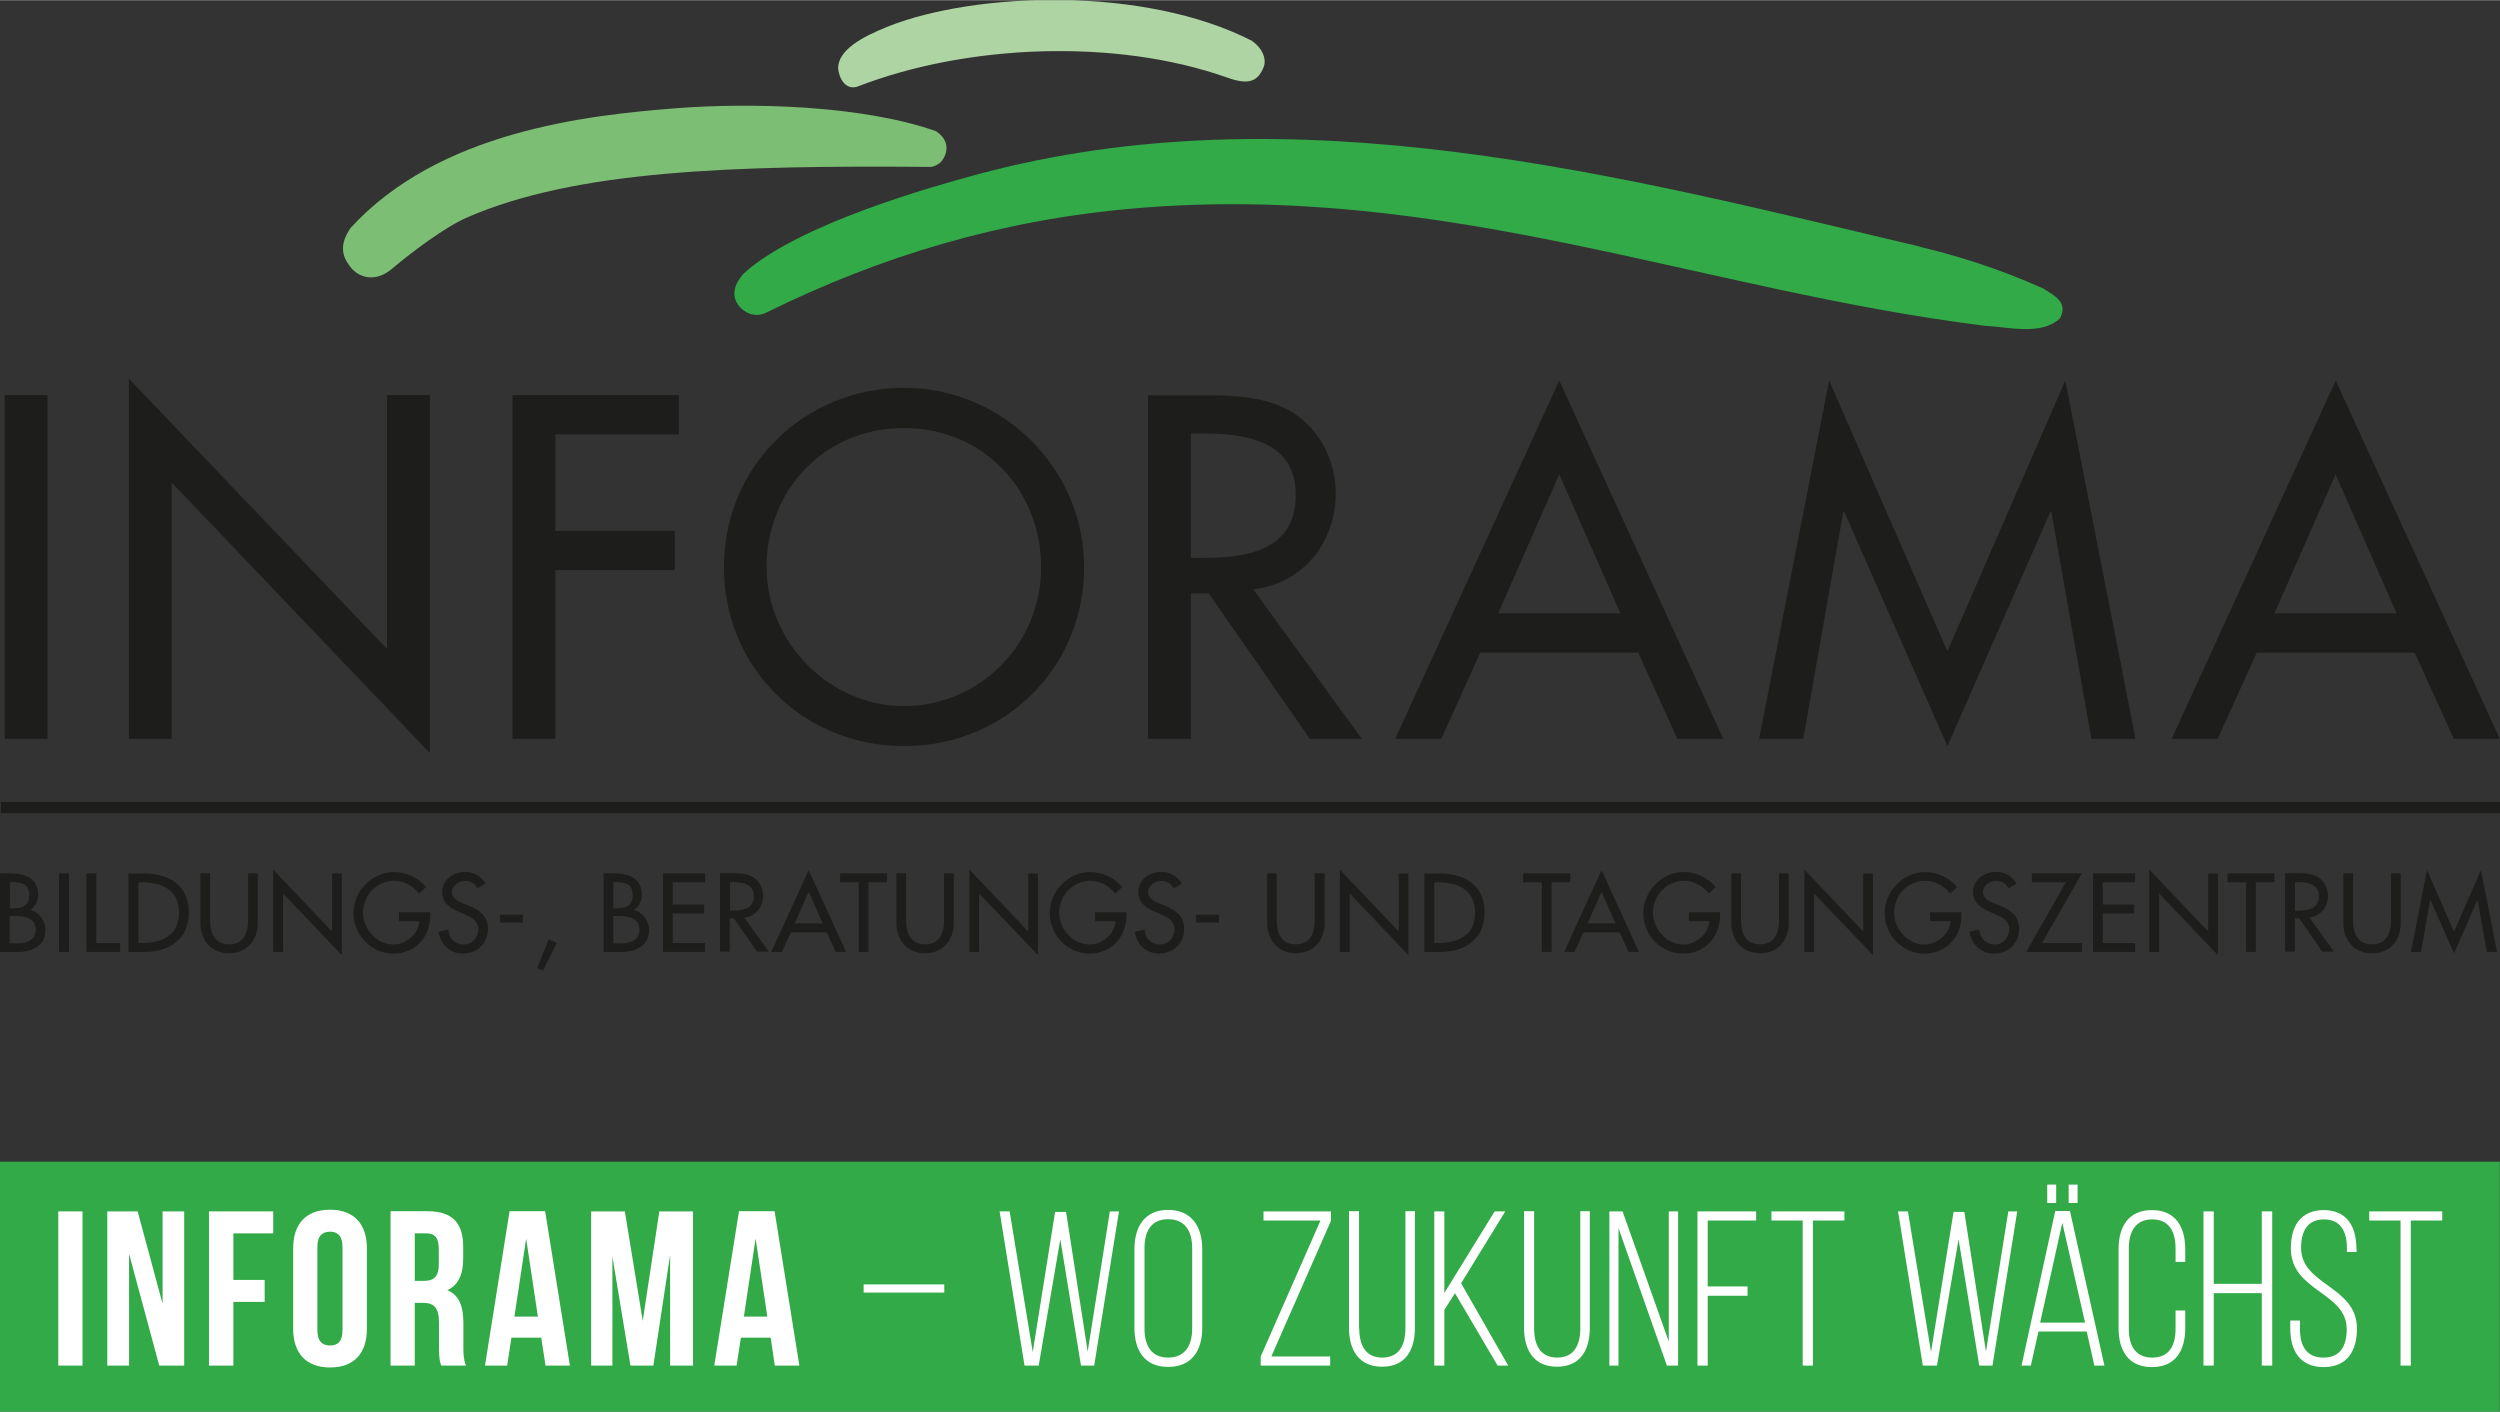 <?xml version="1.0" encoding="UTF-8"?>
<svg id="Ebene_1" xmlns="http://www.w3.org/2000/svg" width="47.35mm" height="26.74mm" xmlns:xlink="http://www.w3.org/1999/xlink" viewBox="0 0 134.23 75.78">
  <rect x="0" y="0" width="134.23" height="75.78" fill="#333333" stroke="none"/>
  <defs>
    <clipPath id="clippath">
      <rect y="0" width="134.23" height="52.1" fill="none"/>
    </clipPath>
    <clipPath id="clippath-1">
      <rect y="0" width="134.23" height="52.1" fill="none"/>
    </clipPath>
  </defs>
  <g clip-path="url(#clippath)">
    <path d="M67.24,2.2c.49.33.8.92.6,1.41-.31.75-.79.96-1.96.54-5.98-2.12-13.98-1.79-19.85.49-.63.2-.98-.44-1.03-.98,0-.98,1.25-1.68,2.71-2.26,4.62-1.83,13.71-2.2,19.53.79h0Z" fill="#aed4a3"/>
  </g>
  <path d="M50.27,7.04c.49.33.74.86.38,1.47-.22.38-.65.44-.65.44-10.68-.09-19.08.18-24.89,2.7-1.21.52-3.01,1.88-4.04,2.75-.95.82-1.9.48-2.33-.18-.33-.44-.56-1.08.09-2,4.73-5.17,12.67-6.05,17.47-6.42,3.98-.31,10.01-.17,13.98,1.24h0Z" fill="#7cbe73"/>
  <path d="M103.08,13.24c1.87.44,4.24,1.16,6.63,2.24.49.33,1.4.71.88,1.62-1.03.92-2.77.44-4.02.38-15.28-1.9-28.98-7.72-45.57-6.31-7.18.6-13.7,2.56-19.85,5.6-.67.34-1.39-.05-1.65-.65-.19-.56.03-.95.4-1.42,2.93-2.69,10.3-4.73,12.51-5.33,17.06-4.63,34.75.1,50.68,3.86h0Z" fill="#31aa47"/>
  <g clip-path="url(#clippath-1)">
    <line x1=".05" y1="43.35" x2="134.23" y2="43.35" fill="none" stroke="#1d1d1b" stroke-width=".6"/>
  </g>
  <path d="M.52,47.35h.15c.49,0,.9.1.9.7s-.41.71-.91.71h-.13v-1.4h0ZM0,51.1h.98c.75,0,1.46-.33,1.46-1.18,0-.49-.34-.98-.84-1.07h0c.29-.15.45-.5.45-.81,0-.95-.75-1.16-1.54-1.16h-.51v4.21h0ZM.52,49.17h.33c.47,0,1.07.12,1.07.72s-.51.75-1,.75h-.4v-1.46h0Z" fill="#1d1d1b"/>
  <polygon points="3.7 51.1 3.17 51.1 3.17 46.88 3.7 46.88 3.7 51.1 3.7 51.1" fill="#1d1d1b"/>
  <polygon points="5.17 50.62 6.45 50.62 6.45 51.1 4.64 51.1 4.64 46.88 5.17 46.88 5.17 50.62 5.17 50.62" fill="#1d1d1b"/>
  <path d="M6.91,51.1h.85c1.33,0,2.38-.69,2.38-2.13s-1.07-2.08-2.37-2.08h-.87v4.21h0ZM7.43,47.36h.18c1.08,0,2,.4,2,1.63s-.93,1.63-2,1.63h-.18v-3.26h0Z" fill="#1d1d1b"/>
  <path d="M11.28,46.88v2.49c0,.69.21,1.32,1.02,1.32s1.02-.64,1.02-1.32v-2.49h.52v2.66c0,.93-.57,1.63-1.54,1.63s-1.54-.71-1.54-1.63v-2.66h.52Z" fill="#1d1d1b"/>
  <polygon points="14.67 46.68 17.83 50 17.83 46.89 18.35 46.89 18.35 51.27 15.2 47.96 15.2 51.1 14.67 51.1 14.67 46.68 14.67 46.68" fill="#1d1d1b"/>
  <path d="M23.1,48.98v.17c0,1.15-.81,2.04-1.99,2.04s-2.13-1.01-2.13-2.17.97-2.21,2.18-2.21c.65,0,1.3.3,1.71.81l-.37.35c-.3-.41-.81-.69-1.33-.69-.94,0-1.68.77-1.68,1.71,0,.88.73,1.71,1.64,1.71.65,0,1.36-.56,1.38-1.25h-1.09v-.48h1.67Z" fill="#1d1d1b"/>
  <path d="M25.65,47.69c-.16-.26-.36-.4-.68-.4s-.71.23-.71.6c0,.33.33.5.59.6l.3.12c.6.23,1.05.56,1.05,1.27,0,.76-.59,1.31-1.35,1.31-.69,0-1.21-.5-1.3-1.18l.53-.11c0,.46.36.8.82.8s.78-.38.78-.82-.37-.65-.73-.8l-.29-.12c-.48-.21-.92-.48-.92-1.07,0-.68.6-1.09,1.24-1.09.47,0,.86.23,1.09.63l-.42.25h0Z" fill="#1d1d1b"/>
  <polygon points="28.07 49.1 28.07 49.52 26.85 49.52 26.85 49.1 28.07 49.1 28.07 49.1" fill="#1d1d1b"/>
  <polygon points="29.9 50.61 29.15 52.1 28.84 51.97 29.46 50.43 29.9 50.61 29.9 50.61" fill="#1d1d1b"/>
  <path d="M32.93,47.35h.15c.49,0,.89.1.89.7s-.41.71-.91.71h-.13v-1.4h0ZM32.41,51.1h.98c.74,0,1.46-.33,1.46-1.18,0-.49-.34-.98-.84-1.07h0c.29-.15.45-.5.45-.81,0-.95-.75-1.16-1.54-1.16h-.51v4.21h0ZM32.93,49.17h.32c.47,0,1.08.12,1.08.72s-.51.75-1,.75h-.4v-1.46h0Z" fill="#1d1d1b"/>
  <polygon points="35.6 46.88 37.86 46.88 37.86 47.36 36.12 47.36 36.12 48.55 37.81 48.55 37.81 49.03 36.12 49.03 36.12 50.62 37.86 50.62 37.86 51.1 35.6 51.1 35.6 46.88 35.6 46.88" fill="#1d1d1b"/>
  <path d="M39.96,49.26c.61-.07,1.01-.57,1.01-1.18,0-.4-.2-.8-.55-1.01-.34-.19-.74-.2-1.12-.2h-.64v4.21h.52v-1.79h.22l1.24,1.79h.64l-1.33-1.83h0ZM39.19,47.35h.14c.52,0,1.15.1,1.15.76s-.58.77-1.12.77h-.17v-1.53h0Z" fill="#1d1d1b"/>
  <path d="M44.39,50.05l.48,1.05h.56l-2.01-4.39-2.01,4.39h.57l.48-1.05h1.93ZM44.17,49.57h-1.5l.75-1.7.75,1.7h0Z" fill="#1d1d1b"/>
  <polygon points="46.63 51.1 46.11 51.1 46.11 47.36 45.11 47.36 45.11 46.88 47.63 46.88 47.63 47.36 46.63 47.36 46.63 51.1 46.63 51.1" fill="#1d1d1b"/>
  <path d="M48.65,46.88v2.49c0,.69.21,1.32,1.02,1.32s1.02-.64,1.02-1.32v-2.49h.52v2.66c0,.93-.58,1.63-1.54,1.63s-1.54-.71-1.54-1.63v-2.66h.52Z" fill="#1d1d1b"/>
  <polygon points="52.05 46.68 55.21 50 55.21 46.89 55.73 46.89 55.73 51.27 52.57 47.96 52.57 51.1 52.05 51.1 52.05 46.68 52.05 46.68" fill="#1d1d1b"/>
  <path d="M60.48,48.98v.17c0,1.15-.82,2.04-1.99,2.04s-2.13-1.01-2.13-2.17.97-2.21,2.18-2.21c.65,0,1.3.3,1.71.81l-.37.35c-.3-.41-.81-.69-1.33-.69-.94,0-1.68.77-1.68,1.71,0,.88.73,1.71,1.64,1.71.65,0,1.36-.56,1.38-1.25h-1.09v-.48h1.67Z" fill="#1d1d1b"/>
  <path d="M63.03,47.69c-.16-.26-.36-.4-.68-.4s-.71.23-.71.6c0,.33.33.5.59.6l.3.12c.6.23,1.05.56,1.05,1.27,0,.76-.59,1.31-1.35,1.31-.69,0-1.21-.5-1.3-1.18l.53-.11c0,.46.36.8.82.8s.78-.38.78-.82-.37-.65-.73-.8l-.29-.12c-.48-.21-.92-.48-.92-1.07,0-.68.6-1.09,1.24-1.09.47,0,.86.23,1.09.63l-.42.25h0Z" fill="#1d1d1b"/>
  <polygon points="65.45 49.1 65.45 49.52 64.22 49.52 64.22 49.1 65.45 49.1 65.45 49.1" fill="#1d1d1b"/>
  <path d="M68.55,46.88v2.49c0,.69.21,1.32,1.02,1.32s1.02-.64,1.02-1.32v-2.49h.53v2.66c0,.93-.58,1.63-1.54,1.63s-1.54-.71-1.54-1.63v-2.66h.52Z" fill="#1d1d1b"/>
  <polygon points="71.94 46.68 75.1 50 75.1 46.89 75.62 46.89 75.62 51.27 72.47 47.96 72.47 51.1 71.94 51.1 71.94 46.68 71.94 46.68" fill="#1d1d1b"/>
  <path d="M76.48,51.1h.85c1.33,0,2.38-.69,2.38-2.13s-1.07-2.08-2.36-2.08h-.87v4.21h0ZM77.01,47.36h.19c1.08,0,2,.4,2,1.63s-.93,1.63-2,1.63h-.19v-3.26h0Z" fill="#1d1d1b"/>
  <polygon points="83.31 51.1 82.78 51.1 82.78 47.36 81.78 47.36 81.78 46.88 84.31 46.88 84.31 47.36 83.31 47.36 83.31 51.1 83.31 51.1" fill="#1d1d1b"/>
  <path d="M86.96,50.05l.48,1.05h.56l-2.01-4.39-2.01,4.39h.56l.48-1.05h1.93ZM86.74,49.57h-1.5l.75-1.7.75,1.7h0Z" fill="#1d1d1b"/>
  <path d="M92.35,48.98v.17c0,1.15-.81,2.04-1.99,2.04s-2.13-1.01-2.13-2.17.97-2.21,2.18-2.21c.65,0,1.3.3,1.71.81l-.37.35c-.3-.41-.81-.69-1.32-.69-.94,0-1.68.77-1.68,1.71,0,.88.73,1.71,1.64,1.71.65,0,1.36-.56,1.38-1.25h-1.09v-.48h1.67Z" fill="#1d1d1b"/>
  <path d="M93.48,46.88v2.49c0,.69.21,1.32,1.02,1.32s1.02-.64,1.02-1.32v-2.49h.52v2.66c0,.93-.57,1.63-1.54,1.63s-1.54-.71-1.54-1.63v-2.66h.52Z" fill="#1d1d1b"/>
  <polygon points="96.88 46.68 100.04 50 100.04 46.89 100.56 46.89 100.56 51.27 97.4 47.96 97.4 51.1 96.88 51.1 96.88 46.68 96.88 46.68" fill="#1d1d1b"/>
  <path d="M105.31,48.98v.17c0,1.15-.81,2.04-1.99,2.04s-2.13-1.01-2.13-2.17.97-2.21,2.18-2.21c.65,0,1.3.3,1.71.81l-.37.35c-.3-.41-.81-.69-1.33-.69-.95,0-1.68.77-1.68,1.71,0,.88.73,1.71,1.64,1.71.65,0,1.36-.56,1.38-1.25h-1.09v-.48h1.67Z" fill="#1d1d1b"/>
  <path d="M107.86,47.69c-.16-.26-.36-.4-.68-.4-.34,0-.71.23-.71.6,0,.33.33.5.59.6l.3.12c.6.23,1.05.56,1.05,1.27,0,.76-.59,1.31-1.35,1.31-.69,0-1.22-.5-1.31-1.18l.53-.11c0,.46.37.8.82.8s.78-.38.78-.82-.37-.65-.73-.8l-.29-.12c-.48-.21-.92-.48-.92-1.07,0-.68.6-1.09,1.24-1.09.47,0,.86.23,1.09.63l-.42.25h0Z" fill="#1d1d1b"/>
  <polygon points="111.78 50.62 111.78 51.1 108.79 51.1 110.92 47.36 109.09 47.36 109.09 46.88 111.78 46.88 109.64 50.62 111.78 50.62 111.78 50.62" fill="#1d1d1b"/>
  <polygon points="112.38 46.88 114.64 46.88 114.64 47.36 112.9 47.36 112.9 48.55 114.59 48.55 114.59 49.03 112.9 49.03 112.9 50.62 114.64 50.62 114.64 51.1 112.38 51.1 112.38 46.88 112.38 46.88" fill="#1d1d1b"/>
  <polygon points="115.4 46.68 118.56 50 118.56 46.89 119.08 46.89 119.08 51.27 115.93 47.96 115.93 51.1 115.4 51.1 115.4 46.68 115.4 46.68" fill="#1d1d1b"/>
  <polygon points="121.12 51.1 120.6 51.1 120.6 47.36 119.6 47.36 119.6 46.88 122.12 46.88 122.12 47.36 121.12 47.36 121.12 51.1 121.12 51.1" fill="#1d1d1b"/>
  <path d="M123.98,49.26c.61-.07,1.01-.57,1.01-1.18,0-.4-.2-.8-.55-1.01-.34-.19-.74-.2-1.11-.2h-.64v4.21h.53v-1.79h.22l1.24,1.79h.64l-1.33-1.83h0ZM123.22,47.35h.14c.52,0,1.15.1,1.15.76s-.58.77-1.12.77h-.17v-1.53h0Z" fill="#1d1d1b"/>
  <path d="M126.34,46.88v2.49c0,.69.21,1.32,1.02,1.32s1.02-.64,1.02-1.32v-2.49h.52v2.66c0,.93-.57,1.63-1.54,1.63s-1.54-.71-1.54-1.63v-2.66h.52Z" fill="#1d1d1b"/>
  <polygon points="130.5 48.31 130.48 48.31 129.99 51.1 129.45 51.1 130.31 46.7 131.76 50.02 133.21 46.7 134.07 51.1 133.52 51.1 133.03 48.31 133.02 48.31 131.76 51.18 130.5 48.31 130.5 48.31" fill="#1d1d1b"/>
  <polygon points="2.55 39.66 .25 39.66 .25 21.2 2.55 21.2 2.55 39.66 2.55 39.66" fill="#1d1d1b"/>
  <polygon points="6.92 20.32 20.78 34.83 20.78 21.2 23.08 21.2 23.08 40.42 9.22 25.9 9.22 39.66 6.92 39.66 6.92 20.32 6.92 20.32" fill="#1d1d1b"/>
  <polygon points="29.82 23.31 29.82 28.49 36.23 28.49 36.23 30.6 29.82 30.6 29.82 39.66 27.52 39.66 27.52 21.2 36.45 21.2 36.45 23.31 29.82 23.31 29.82 23.31" fill="#1d1d1b"/>
  <path d="M55.9,30.43c0-4.06-3.04-7.46-7.37-7.46s-7.37,3.4-7.37,7.46,3.38,7.47,7.37,7.47,7.37-3.25,7.37-7.47h0ZM58.21,30.43c0,5.48-4.33,9.62-9.67,9.62s-9.67-4.14-9.67-9.62,4.38-9.62,9.67-9.62,9.67,4.33,9.67,9.62h0Z" fill="#1d1d1b"/>
  <path d="M63.94,29.94h.73c2.35,0,4.9-.44,4.9-3.38s-2.74-3.3-5.02-3.3h-.61v6.68h0ZM73.12,39.66h-2.79l-5.43-7.81h-.96v7.81h-2.3v-18.45h2.79c1.64,0,3.4.02,4.87.86,1.54.91,2.42,2.64,2.42,4.4,0,2.64-1.76,4.85-4.43,5.16l5.83,8.03h0Z" fill="#1d1d1b"/>
  <path d="M83.72,25.46l-3.28,7.46h6.56l-3.28-7.46h0ZM79.48,35.03l-2.1,4.63h-2.47l8.81-19.24,8.81,19.24h-2.47l-2.1-4.63h-8.47Z" fill="#1d1d1b"/>
  <polygon points="99.02 27.47 98.97 27.47 96.82 39.66 94.45 39.66 98.21 20.42 104.56 34.96 110.89 20.42 114.66 39.66 112.29 39.66 110.14 27.47 110.09 27.47 104.56 40.05 99.02 27.47 99.02 27.47" fill="#1d1d1b"/>
  <path d="M125.4,25.46l-3.28,7.46h6.56l-3.28-7.46h0ZM121.17,35.03l-2.1,4.63h-2.47l8.81-19.24,8.81,19.24h-2.47l-2.1-4.63h-8.47Z" fill="#1d1d1b"/>
  <polygon points="134.22 75.78 0 75.78 0 62.36 134.22 62.36 134.22 75.78 134.22 75.78" fill="#31aa47"/>
  <polygon points="3.13 65.03 4.43 65.03 4.43 73.31 3.13 73.31 3.13 65.03 3.13 65.03" fill="#fff"/>
  <polygon points="6.93 67.31 6.93 73.31 5.76 73.31 5.76 65.03 7.39 65.03 8.73 69.99 8.73 65.03 9.89 65.03 9.89 73.31 8.55 73.31 6.93 67.31 6.93 67.31" fill="#fff"/>
  <polygon points="12.53 68.71 14.21 68.71 14.21 69.89 12.53 69.89 12.53 73.31 11.22 73.31 11.22 65.03 14.67 65.03 14.67 66.21 12.53 66.21 12.53 68.71 12.53 68.71" fill="#fff"/>
  <path d="M17.04,71.41c0,.59.26.82.68.82s.67-.22.67-.82v-4.47c0-.59-.26-.82-.67-.82s-.68.22-.68.82v4.47h0ZM15.74,67.02c0-1.33.7-2.08,1.98-2.08s1.98.76,1.98,2.08v4.31c0,1.33-.7,2.08-1.98,2.08s-1.98-.76-1.98-2.08v-4.31h0Z" fill="#fff"/>
  <path d="M22.27,66.21v2.55h.51c.49,0,.78-.21.78-.88v-.82c0-.59-.2-.85-.66-.85h-.63ZM23.69,73.31c-.07-.21-.12-.34-.12-1.02v-1.3c0-.77-.26-1.05-.85-1.05h-.45v3.37h-1.3v-8.29h1.97c1.35,0,1.93.63,1.93,1.91v.65c0,.85-.27,1.41-.85,1.68.65.27.86.9.86,1.76v1.28c0,.4.01.7.14,1.01h-1.33Z" fill="#fff"/>
  <path d="M27.63,70.68h1.25l-.63-4.19-.63,4.19h0ZM30.6,73.31h-1.31l-.23-1.5h-1.6l-.23,1.5h-1.19l1.32-8.29h1.91l1.33,8.29h0Z" fill="#fff"/>
  <polygon points="34.51 70.91 35.4 65.03 37.21 65.03 37.21 73.31 35.98 73.31 35.98 67.37 35.08 73.31 33.85 73.31 32.88 67.45 32.88 73.31 31.74 73.31 31.74 65.03 33.55 65.03 34.51 70.91 34.51 70.91" fill="#fff"/>
  <path d="M39.94,70.68h1.26l-.63-4.19-.63,4.19h0ZM42.91,73.31h-1.31l-.22-1.5h-1.6l-.23,1.5h-1.2l1.33-8.29h1.91l1.33,8.29h0Z" fill="#fff"/>
  <polygon points="46.37 68.95 50.7 68.95 50.7 69.39 46.37 69.39 46.37 68.95 46.37 68.95" fill="#fff"/>
  <polygon points="55.77 73.31 55.01 73.31 53.67 65.03 54.21 65.03 55.45 72.58 56.65 65.06 57.24 65.06 58.4 72.56 59.59 65.03 60.08 65.03 58.75 73.31 58.04 73.31 56.93 66.53 55.77 73.31 55.77 73.31" fill="#fff"/>
  <path d="M61.45,71.32c0,.9.36,1.56,1.27,1.56s1.29-.66,1.29-1.56v-4.31c0-.9-.37-1.56-1.29-1.56s-1.27.66-1.27,1.56v4.31h0ZM60.91,67.05c0-1.21.56-2.1,1.81-2.1s1.83.89,1.83,2.1v4.24c0,1.21-.56,2.09-1.83,2.09s-1.81-.89-1.81-2.09v-4.24h0Z" fill="#fff"/>
  <polygon points="71.42 73.31 67.69 73.31 67.69 72.82 70.9 65.52 67.84 65.52 67.84 65.03 71.46 65.03 71.46 65.54 68.26 72.82 71.42 72.82 71.42 73.31 71.42 73.31" fill="#fff"/>
  <path d="M72.98,71.31c0,.89.33,1.57,1.24,1.57s1.24-.69,1.24-1.57v-6.29h.51v6.26c0,1.18-.5,2.09-1.76,2.09s-1.78-.91-1.78-2.09v-6.26h.54v6.29h0Z" fill="#fff"/>
  <polygon points="78.12 69.42 77.55 70.32 77.55 73.31 77.01 73.31 77.01 65.03 77.55 65.03 77.55 69.41 80.25 65.03 80.82 65.03 78.45 68.89 80.98 73.31 80.41 73.31 78.12 69.42 78.12 69.42" fill="#fff"/>
  <path d="M82.37,71.31c0,.89.33,1.57,1.24,1.57s1.24-.69,1.24-1.57v-6.29h.51v6.26c0,1.18-.5,2.09-1.76,2.09s-1.77-.91-1.77-2.09v-6.26h.54v6.29h0Z" fill="#fff"/>
  <polygon points="86.9 73.31 86.41 73.31 86.41 65.03 87.12 65.03 89.6 72.02 89.6 65.03 90.1 65.03 90.1 73.31 89.5 73.31 86.9 65.93 86.9 73.31 86.9 73.31" fill="#fff"/>
  <polygon points="93.83 69.06 93.83 69.56 91.69 69.56 91.69 73.31 91.14 73.31 91.14 65.03 94.29 65.03 94.29 65.52 91.69 65.52 91.69 69.06 93.83 69.06 93.83 69.06" fill="#fff"/>
  <polygon points="96.79 73.31 96.79 65.52 95.11 65.52 95.11 65.03 99.03 65.03 99.03 65.52 97.34 65.52 97.34 73.31 96.79 73.31 96.79 73.31" fill="#fff"/>
  <polygon points="104 73.31 103.24 73.31 101.91 65.03 102.44 65.03 103.68 72.58 104.89 65.06 105.47 65.06 106.63 72.56 107.83 65.03 108.31 65.03 106.98 73.31 106.27 73.31 105.16 66.53 104 73.31 104 73.31" fill="#fff"/>
  <path d="M111.55,63.59v.99h-.48v-.99h.48ZM110.4,63.59v.99h-.48v-.99h.48ZM109.53,71h2.42l-1.22-5.36-1.19,5.36h0ZM109.45,71.48l-.41,1.83h-.5l1.81-8.3h.79l1.85,8.3h-.54l-.41-1.83h-2.58Z" fill="#fff"/>
  <path d="M117.33,67.05v.69h-.52v-.72c0-.89-.34-1.56-1.25-1.56s-1.26.67-1.26,1.56v4.31c0,.89.34,1.55,1.26,1.55s1.25-.66,1.25-1.55v-.98h.52v.95c0,1.2-.52,2.09-1.79,2.09s-1.79-.9-1.79-2.09v-4.24c0-1.2.52-2.1,1.79-2.1s1.79.9,1.79,2.1h0Z" fill="#fff"/>
  <polygon points="118.86 69.42 118.86 73.31 118.31 73.31 118.31 65.03 118.86 65.03 118.86 68.92 121.44 68.92 121.44 65.03 122 65.03 122 73.31 121.44 73.31 121.44 69.42 118.86 69.42 118.86 69.42" fill="#fff"/>
  <path d="M126.53,67.03v.18h-.52v-.21c0-.88-.33-1.54-1.23-1.54s-1.23.65-1.23,1.53c0,2.01,3,2.05,3,4.33,0,1.2-.52,2.07-1.79,2.07s-1.79-.88-1.79-2.07v-.43h.52v.46c0,.89.34,1.53,1.26,1.53s1.25-.64,1.25-1.53c0-1.99-3-2.02-3-4.33,0-1.24.55-2.05,1.76-2.06,1.25,0,1.76.88,1.76,2.07h0Z" fill="#fff"/>
  <polygon points="128.89 73.31 128.89 65.52 127.21 65.52 127.21 65.03 131.13 65.03 131.13 65.52 129.44 65.52 129.44 73.31 128.89 73.31 128.89 73.31" fill="#fff"/>
</svg>